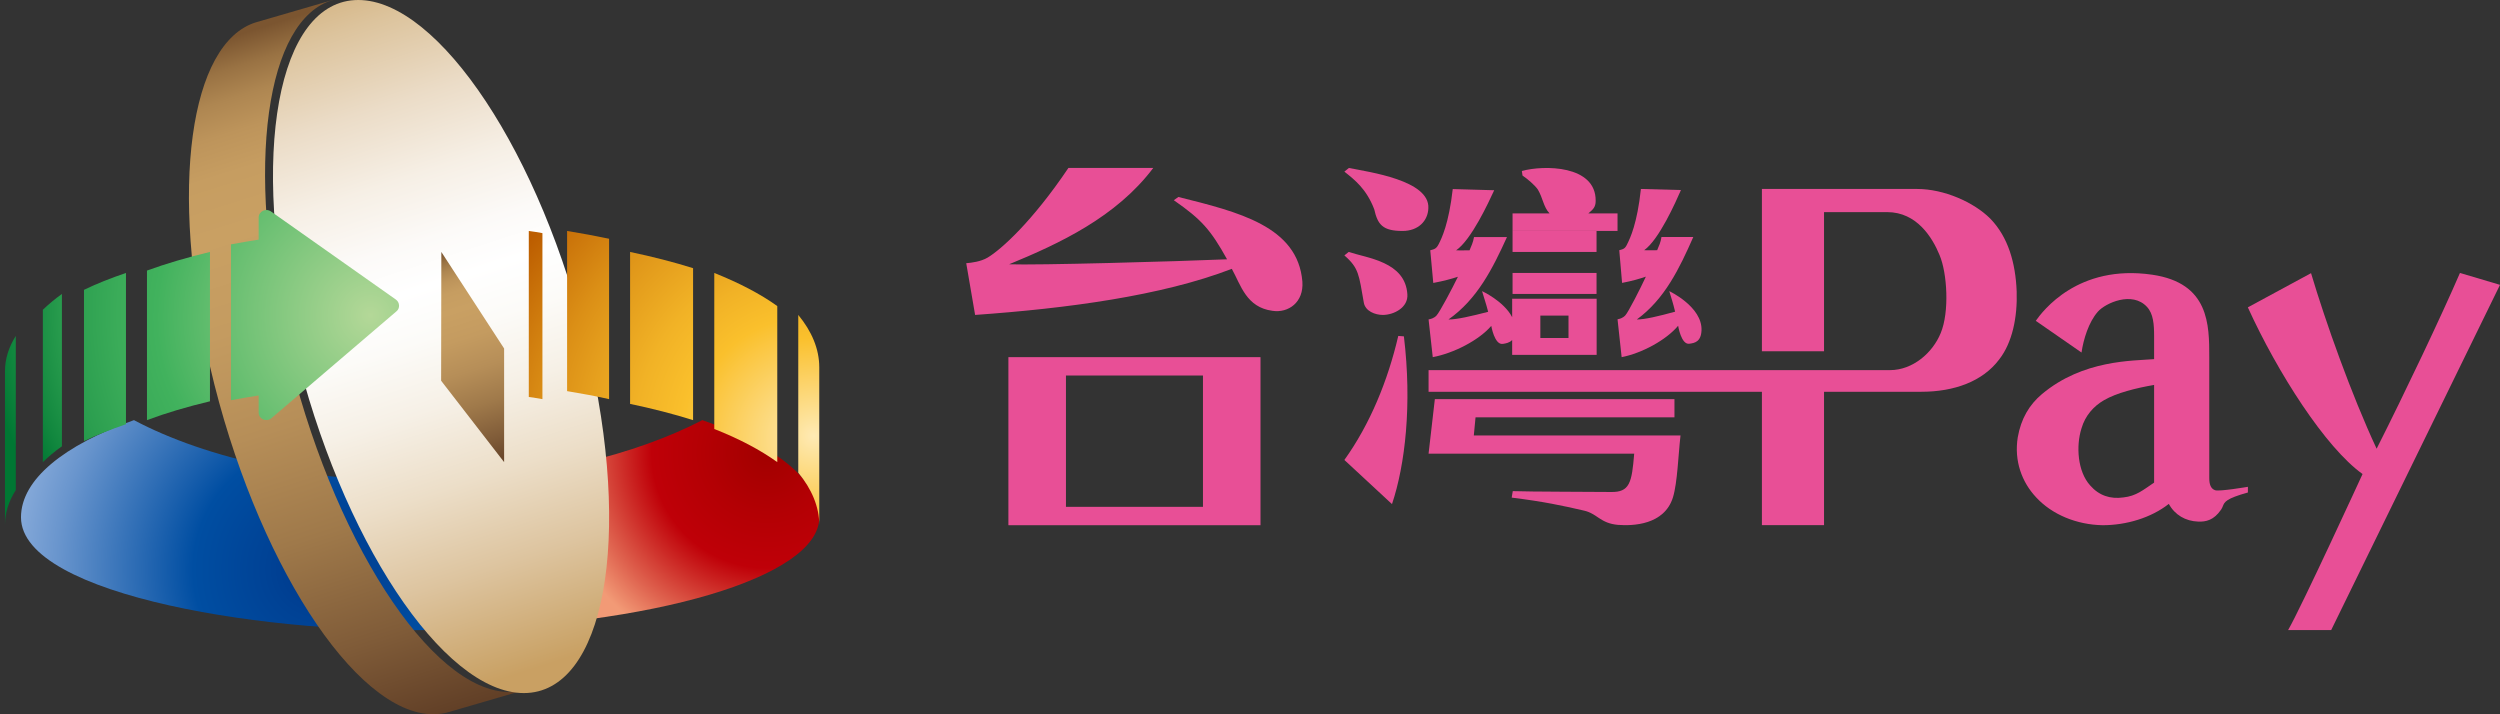 <svg width="115.5" height="33" viewBox="0 0 115.5 33" fill="none" xmlns="http://www.w3.org/2000/svg" xmlns:xlink="http://www.w3.org/1999/xlink">
	<rect x="0" y="0" width="115.5" height="33" fill="#333333" stroke="none"/>
	<desc>
			Created with Pixso.
	</desc>
	<defs>
		<radialGradient gradientTransform="translate(35.451 20.92) rotate(149.704) scale(9.95 9.95)" cx="0" cy="0" r="1" id="paint_radial_1_1849_0" gradientUnits="userSpaceOnUse">
			<stop offset="0.034" stop-color="#A40000"/>
			<stop offset="0.296" stop-color="#B40004"/>
			<stop offset="0.536" stop-color="#BF0008"/>
			<stop offset="0.848" stop-color="#E06651"/>
			<stop offset="1" stop-color="#F29A76"/>
		</radialGradient>
		<radialGradient gradientTransform="translate(14.734 26.297) rotate(-162.006) scale(14.232 14.232)" cx="0" cy="0" r="1" id="paint_radial_1_1850_0" gradientUnits="userSpaceOnUse">
			<stop stop-color="#00388B"/>
			<stop offset="0.164" stop-color="#004295"/>
			<stop offset="0.408" stop-color="#004EA2"/>
			<stop offset="0.519" stop-color="#1B60AD"/>
			<stop offset="0.848" stop-color="#6995CD"/>
			<stop offset="1" stop-color="#88ABDA"/>
		</radialGradient>
		<linearGradient x1="10.368" y1="1.806" x2="20.237" y2="32.998" id="paint_linear_1_1851_0" gradientUnits="userSpaceOnUse">
			<stop stop-color="#7B5530"/>
			<stop offset="0.004" stop-color="#7E5832"/>
			<stop offset="0.042" stop-color="#997243"/>
			<stop offset="0.083" stop-color="#AE8651"/>
			<stop offset="0.129" stop-color="#BD945B"/>
			<stop offset="0.183" stop-color="#C69D61"/>
			<stop offset="0.265" stop-color="#C9A063"/>
			<stop offset="0.397" stop-color="#C49B60"/>
			<stop offset="0.547" stop-color="#B68E58"/>
			<stop offset="0.708" stop-color="#9F794A"/>
			<stop offset="0.875" stop-color="#7F5B38"/>
			<stop offset="1" stop-color="#624027"/>
		</linearGradient>
		<linearGradient x1="14.129" y1="-3.269" x2="25.477" y2="31.724" id="paint_linear_1_1852_0" gradientUnits="userSpaceOnUse">
			<stop offset="0.014" stop-color="#C9A063"/>
			<stop offset="0.021" stop-color="#CAA266"/>
			<stop offset="0.135" stop-color="#DCC39C"/>
			<stop offset="0.241" stop-color="#EBDCC7"/>
			<stop offset="0.336" stop-color="#F6EFE5"/>
			<stop offset="0.417" stop-color="#FCFAF8"/>
			<stop offset="0.474" stop-color="#FFFFFF"/>
			<stop offset="0.536" stop-color="#FCFBF8"/>
			<stop offset="0.622" stop-color="#F6F0E6"/>
			<stop offset="0.723" stop-color="#ECDEC8"/>
			<stop offset="0.835" stop-color="#DDC49F"/>
			<stop offset="0.954" stop-color="#CBA56B"/>
			<stop offset="0.972" stop-color="#C9A063"/>
		</linearGradient>
		<linearGradient x1="20.237" y1="11.774" x2="23.298" y2="21.483" id="paint_linear_1_1853_0" gradientUnits="userSpaceOnUse">
			<stop stop-color="#7B5530"/>
			<stop offset="0.004" stop-color="#7E5832"/>
			<stop offset="0.042" stop-color="#997243"/>
			<stop offset="0.083" stop-color="#AE8651"/>
			<stop offset="0.129" stop-color="#BD945B"/>
			<stop offset="0.183" stop-color="#C69D61"/>
			<stop offset="0.265" stop-color="#C9A063"/>
			<stop offset="0.397" stop-color="#C49B60"/>
			<stop offset="0.547" stop-color="#B68E58"/>
			<stop offset="0.708" stop-color="#9F794A"/>
			<stop offset="0.875" stop-color="#7F5B38"/>
			<stop offset="1" stop-color="#624027"/>
		</linearGradient>
		<radialGradient gradientTransform="translate(36.791 20.13) rotate(0) scale(15.96 15.96)" cx="0" cy="0" r="1" id="paint_radial_1_1854_0" gradientUnits="userSpaceOnUse">
			<stop stop-color="#FEEAB4"/>
			<stop offset="0.356" stop-color="#FAC02C"/>
			<stop offset="0.482" stop-color="#F1B226"/>
			<stop offset="0.717" stop-color="#DB8F16"/>
			<stop offset="1" stop-color="#BC5D00"/>
		</radialGradient>
		<radialGradient gradientTransform="translate(35.334 20.681) rotate(0) scale(14.485 14.485)" cx="0" cy="0" r="1" id="paint_radial_1_1855_0" gradientUnits="userSpaceOnUse">
			<stop stop-color="#FEEAB4"/>
			<stop offset="0.356" stop-color="#FAC02C"/>
			<stop offset="0.482" stop-color="#F1B226"/>
			<stop offset="0.717" stop-color="#DB8F16"/>
			<stop offset="1" stop-color="#BC5D00"/>
		</radialGradient>
		<radialGradient gradientTransform="translate(37.587 20.144) rotate(0) scale(12.79 12.79)" cx="0" cy="0" r="1" id="paint_radial_1_1856_0" gradientUnits="userSpaceOnUse">
			<stop stop-color="#FEEAB4"/>
			<stop offset="0.356" stop-color="#FAC02C"/>
			<stop offset="0.482" stop-color="#F1B226"/>
			<stop offset="0.717" stop-color="#DB8F16"/>
			<stop offset="1" stop-color="#BC5D00"/>
		</radialGradient>
		<radialGradient gradientTransform="translate(37.519 20.269) rotate(0) scale(15.963 15.963)" cx="0" cy="0" r="1" id="paint_radial_1_1857_0" gradientUnits="userSpaceOnUse">
			<stop stop-color="#FEEAB4"/>
			<stop offset="0.356" stop-color="#FAC02C"/>
			<stop offset="0.482" stop-color="#F1B226"/>
			<stop offset="0.717" stop-color="#DB8F16"/>
			<stop offset="1" stop-color="#BC5D00"/>
		</radialGradient>
		<radialGradient gradientTransform="translate(37.754 20.105) rotate(0) scale(17.411 17.411)" cx="0" cy="0" r="1" id="paint_radial_1_1858_0" gradientUnits="userSpaceOnUse">
			<stop stop-color="#FEEAB4"/>
			<stop offset="0.356" stop-color="#FAC02C"/>
			<stop offset="0.482" stop-color="#F1B226"/>
			<stop offset="0.717" stop-color="#DB8F16"/>
			<stop offset="1" stop-color="#BC5D00"/>
		</radialGradient>
		<radialGradient gradientTransform="translate(14.809 14.274) rotate(0) scale(14.794 14.794)" cx="0" cy="0" r="1" id="paint_radial_1_1859_0" gradientUnits="userSpaceOnUse">
			<stop stop-color="#B4D898"/>
			<stop offset="0.586" stop-color="#41B25D"/>
			<stop offset="0.678" stop-color="#3BAC59"/>
			<stop offset="0.796" stop-color="#2B9E4F"/>
			<stop offset="0.927" stop-color="#11873E"/>
			<stop offset="1" stop-color="#007733"/>
		</radialGradient>
		<radialGradient gradientTransform="translate(14.219 14.673) rotate(0) scale(14.789 14.789)" cx="0" cy="0" r="1" id="paint_radial_1_1860_0" gradientUnits="userSpaceOnUse">
			<stop stop-color="#B4D898"/>
			<stop offset="0.586" stop-color="#41B25D"/>
			<stop offset="0.678" stop-color="#3BAC59"/>
			<stop offset="0.796" stop-color="#2B9E4F"/>
			<stop offset="0.927" stop-color="#11873E"/>
			<stop offset="1" stop-color="#007733"/>
		</radialGradient>
		<radialGradient gradientTransform="translate(17.118 14.571) rotate(0) scale(17.195 17.195)" cx="0" cy="0" r="1" id="paint_radial_1_1861_0" gradientUnits="userSpaceOnUse">
			<stop stop-color="#B4D898"/>
			<stop offset="0.586" stop-color="#41B25D"/>
			<stop offset="0.678" stop-color="#3BAC59"/>
			<stop offset="0.796" stop-color="#2B9E4F"/>
			<stop offset="0.927" stop-color="#11873E"/>
			<stop offset="1" stop-color="#007733"/>
		</radialGradient>
		<radialGradient gradientTransform="translate(16.006 14.636) rotate(0) scale(15.023 15.023)" cx="0" cy="0" r="1" id="paint_radial_1_1862_0" gradientUnits="userSpaceOnUse">
			<stop stop-color="#B4D898"/>
			<stop offset="0.586" stop-color="#41B25D"/>
			<stop offset="0.678" stop-color="#3BAC59"/>
			<stop offset="0.796" stop-color="#2B9E4F"/>
			<stop offset="0.927" stop-color="#11873E"/>
			<stop offset="1" stop-color="#007733"/>
		</radialGradient>
		<radialGradient gradientTransform="translate(18.06 14.502) rotate(0) scale(18.596 18.596)" cx="0" cy="0" r="1" id="paint_radial_1_1863_0" gradientUnits="userSpaceOnUse">
			<stop stop-color="#B4D898"/>
			<stop offset="0.586" stop-color="#41B25D"/>
			<stop offset="0.678" stop-color="#3BAC59"/>
			<stop offset="0.796" stop-color="#2B9E4F"/>
			<stop offset="0.927" stop-color="#11873E"/>
			<stop offset="1" stop-color="#007733"/>
		</radialGradient>
	</defs>
	<path id="Shape" d="M102.342 22.649C102.148 22.586 102.068 22.393 102.068 22.095L102.068 16.508C102.068 15 102.068 13.078 99.435 12.692C96 12.19 94.368 14.377 94.053 14.822L96.166 16.287C96.255 15.686 96.492 14.883 96.926 14.394C97.269 14.007 98.505 13.433 99.192 14.18C99.484 14.496 99.52 14.981 99.52 15.537L99.52 16.592C98.547 16.674 96.236 16.613 94.336 18.209C93.751 18.701 93.372 19.344 93.221 20.2C93.046 21.29 93.406 22.274 94.074 22.982C94.804 23.771 95.932 24.241 97.139 24.265C98.237 24.265 99.382 23.922 100.199 23.28C100.48 23.793 100.974 24.076 101.551 24.097C101.912 24.112 102.278 24.038 102.617 23.541C102.655 23.484 102.676 23.433 102.696 23.383C102.774 23.191 102.838 23.035 103.853 22.753L103.853 22.491C103.853 22.491 102.536 22.715 102.342 22.649ZM98.096 22.982C98.699 22.916 99.009 22.639 99.52 22.296L99.52 17.784C98.692 17.926 97.784 18.152 97.205 18.489C96.728 18.764 96.338 19.196 96.164 19.793C95.906 20.606 95.983 21.783 96.564 22.425C96.973 22.895 97.494 23.066 98.096 22.982Z" clip-rule="evenodd" fill="#E84F96" fill-opacity="1" fill-rule="evenodd"/>
	<path id="Path" d="M113.65 12.61C112.81 14.56 111.08 18.2 109.8 20.73C108.63 18.22 107.44 14.87 106.77 12.62L103.85 14.2C105.23 17.23 107.44 20.68 109.15 21.9C109.15 21.9 106.32 28.06 105.71 29.11L107.7 29.11L115.5 13.16L113.65 12.61L113.65 12.61Z" fill="#E84F96" fill-opacity="1" fill-rule="evenodd"/>
	<path id="Path" d="M64.6 15.52C64.12 17.58 63.3 19.59 62.11 21.25L64.31 23.29C64.92 21.47 65.24 18.69 64.86 15.54L64.6 15.52L64.6 15.52Z" fill="#E84F96" fill-opacity="1" fill-rule="evenodd"/>
	<path id="Path" d="M62.31 11.64L62.11 11.8C62.79 12.39 62.78 12.7 63.01 13.99C63.08 14.37 63.52 14.55 63.89 14.55C64.39 14.55 65.07 14.21 65.02 13.59C64.92 12.09 63.18 11.93 62.31 11.64L62.31 11.64Z" fill="#E84F96" fill-opacity="1" fill-rule="evenodd"/>
	<path id="Path" d="M68.17 19.28L77.36 19.28L77.36 18.44L66.29 18.44L66 20.96L75.5 20.96C75.39 22.29 75.3 22.75 74.42 22.73C73.69 22.72 70.66 22.72 69.89 22.69L69.84 22.99C71.3 23.17 72.19 23.36 73.18 23.59C73.8 23.73 73.93 24.18 74.76 24.25C75.43 24.3 76.89 24.26 77.29 22.98C77.5 22.3 77.54 20.96 77.64 20.12L68.09 20.12L68.17 19.28Z" fill="#E84F96" fill-opacity="1" fill-rule="evenodd"/>
	<path id="Path" d="M62.32 7.76L62.11 7.93C62.59 8.31 63.13 8.73 63.49 9.67C63.65 10.38 63.88 10.67 64.8 10.67C65.52 10.67 65.97 10.21 65.99 9.62C66.06 8.33 63.26 7.95 62.32 7.76L62.32 7.76Z" fill="#E84F96" fill-opacity="1" fill-rule="evenodd"/>
	<path id="Path" d="M93.17 13.46C93.12 12.16 92.78 10.95 91.95 10.1C91.19 9.34 89.81 8.73 88.57 8.73L81.4 8.73L81.4 16.23L84.27 16.23L84.27 9.8L87.19 9.8C88.56 9.8 89.28 10.98 89.61 11.79C89.96 12.62 90.07 14.41 89.66 15.39C89.29 16.3 88.37 17.1 87.32 17.1L66 17.1L66 18.1L81.4 18.1L81.4 24.26L84.27 24.26L84.27 18.1L88.76 18.1C90.29 18.1 91.6 17.62 92.36 16.61C92.97 15.83 93.21 14.66 93.17 13.46L93.17 13.46Z" fill="#E84F96" fill-opacity="1" fill-rule="evenodd"/>
	<path id="Path" d="M74.73 9.86L73.38 9.86C73.59 9.68 73.72 9.58 73.72 9.28C73.74 7.62 71.31 7.62 70.31 7.9L70.34 8.11C70.55 8.25 70.91 8.55 71.05 8.76C71.28 9.14 71.31 9.57 71.59 9.86L69.88 9.86L69.88 10.67L74.73 10.67L74.73 9.86Z" fill="#E84F96" fill-opacity="1" fill-rule="evenodd"/>
	<path id="Rectangle" d="M69.88 12.61L73.76 12.61L73.76 13.58L69.88 13.58L69.88 12.61Z" fill="#E84F96" fill-opacity="1" fill-rule="evenodd"/>
	<path id="Rectangle" d="M69.88 10.67L73.76 10.67L73.76 11.64L69.88 11.64L69.88 10.67Z" fill="#E84F96" fill-opacity="1" fill-rule="evenodd"/>
	<path id="Path" d="M74.94 13.07C75.41 12.98 75.75 12.88 76.04 12.78C75.8 13.3 75.23 14.42 75.09 14.57C74.97 14.7 74.81 14.74 74.73 14.75L74.92 16.5C75.85 16.32 76.98 15.71 77.53 15.05C77.53 15.05 77.67 15.94 78.05 15.88C78.29 15.85 78.59 15.79 78.61 15.26C78.65 14.17 77.12 13.45 77.12 13.45C77.23 13.82 77.29 13.98 77.39 14.4C76.62 14.61 76 14.76 75.62 14.76C76.91 13.82 77.59 12.4 78.23 10.95L76.76 10.95C76.72 11.21 76.65 11.34 76.56 11.56C76.22 11.57 76.33 11.56 75.96 11.56C76.65 11.07 77.42 9.33 77.66 8.78L75.81 8.73C75.64 10.33 75.31 11.01 75.18 11.27C75.08 11.49 75 11.51 74.81 11.56L74.94 13.07L74.94 13.07Z" fill="#E84F96" fill-opacity="1" fill-rule="evenodd"/>
	<path id="Shape" d="M66 14.757L66.193 16.5C67.158 16.32 68.33 15.719 68.897 15.055C68.897 15.055 69.044 15.944 69.429 15.888C69.575 15.866 69.742 15.836 69.862 15.708L69.862 16.394L73.765 16.394L73.765 13.803L69.862 13.803L69.862 14.653C69.475 13.911 68.471 13.45 68.471 13.45C68.58 13.829 68.644 13.982 68.753 14.406C67.954 14.612 67.308 14.761 66.917 14.761C68.253 13.822 68.96 12.408 69.621 10.954L68.099 10.954C68.054 11.214 67.98 11.348 67.893 11.564C67.674 11.57 67.635 11.569 67.543 11.568C67.488 11.567 67.414 11.566 67.271 11.566C67.98 11.078 68.779 9.336 69.032 8.789L67.117 8.735C66.936 10.334 66.604 11.013 66.467 11.279C66.358 11.491 66.276 11.512 66.078 11.562L66.217 13.072C66.702 12.983 67.052 12.884 67.356 12.786C67.104 13.305 66.515 14.421 66.367 14.577C66.246 14.709 66.082 14.744 66 14.757ZM72.465 14.582L71.164 14.582L71.164 15.617L72.465 15.617L72.465 14.582Z" clip-rule="evenodd" fill="#E84F96" fill-opacity="1" fill-rule="evenodd"/>
	<path id="Path" d="M54.44 9.1L54.23 9.25C55.51 10.14 55.93 10.61 56.69 11.98C54.31 12.08 47.86 12.26 46.62 12.21C48.95 11.25 51.57 10.03 53.28 7.76L49.36 7.76C47.69 10.24 46.25 11.53 45.63 11.9C45.31 12.09 44.88 12.14 44.64 12.16L45.05 14.55C49.28 14.25 53.67 13.67 56.91 12.42C57.33 13.18 57.58 14.2 58.79 14.36C59.52 14.47 60.24 13.97 60.17 13.01C59.96 10.45 57.2 9.79 54.44 9.1L54.44 9.1Z" fill="#E84F96" fill-opacity="1" fill-rule="evenodd"/>
	<path id="Shape" d="M58.235 24.265L46.588 24.265L46.588 16.5L58.235 16.5L58.235 24.265ZM55.577 17.349L49.247 17.349L49.247 23.416L55.577 23.416L55.577 17.349Z" clip-rule="evenodd" fill="#E84F96" fill-opacity="1" fill-rule="evenodd"/>
	<path id="Path" d="M37.85 23.91C37.85 22.16 35.79 20.57 32.45 19.41C29.33 21.02 25.09 22.06 20.38 22.22L20.38 29.11C30.14 28.93 37.85 26.67 37.85 23.91Z" fill="url(#paint_radial_1_1849_0)" fill-opacity="1" fill-rule="evenodd"/>
	<path id="Path" d="M6.19 19.41C2.96 20.56 0.97 22.15 0.97 23.9C0.97 27.56 12.76 29.36 20.38 29.09L20.38 22.22C14.69 22.4 9.48 21.16 6.19 19.41Z" fill="url(#paint_radial_1_1850_0)" fill-opacity="1" fill-rule="evenodd"/>
	<path id="Path" d="M23.53 31.97C19.9 31.97 15.28 24.79 13.23 15.94C11.31 7.68 12.29 0.88 15.38 0C15.37 0 15.37 0 15.37 0L11.83 1.03C8.77 1.96 7.8 8.74 9.71 16.96C11.77 25.82 16.39 33 20.02 33C20.28 33 20.53 32.96 20.76 32.89C21.5 32.67 24.26 31.87 24.26 31.87C24.26 31.87 24.26 31.87 24.26 31.87C24.03 31.94 23.79 31.97 23.53 31.97Z" fill="url(#paint_linear_1_1851_0)" fill-opacity="1" fill-rule="evenodd"/>
	<path id="Path" d="M27.13 16.01C25.02 7.16 20.28 0 16.55 0C12.82 0 11.51 7.16 13.62 16.01C15.73 24.86 20.47 32.02 24.2 32.02C27.93 32.02 29.25 24.86 27.13 16.01Z" fill="url(#paint_linear_1_1852_0)" fill-opacity="1" fill-rule="evenodd"/>
	<path id="Path" d="M20.39 11.64L20.38 17.59L23.29 21.35L23.29 16.1L20.39 11.64L20.39 11.64Z" fill="url(#paint_linear_1_1853_0)" fill-opacity="1" fill-rule="evenodd"/>
	<path id="Path" d="M26.2 10.67L26.2 18.07C26.87 18.18 27.52 18.3 28.14 18.44L28.14 11.03C27.52 10.9 26.87 10.78 26.2 10.67L26.2 10.67Z" fill="url(#paint_radial_1_1854_0)" fill-opacity="1" fill-rule="evenodd"/>
	<path id="Path" d="M24.43 10.67L24.43 18.34C24.64 18.37 24.85 18.4 25.06 18.44L25.06 10.77C24.85 10.73 24.64 10.7 24.43 10.67L24.43 10.67Z" fill="url(#paint_radial_1_1855_0)" fill-opacity="1" fill-rule="evenodd"/>
	<path id="Path" d="M36.88 14.55L36.88 21.84C37.5 22.59 37.85 23.41 37.85 24.26L37.85 16.97C37.85 16.12 37.5 15.3 36.88 14.55Z" fill="url(#paint_radial_1_1856_0)" fill-opacity="1" fill-rule="evenodd"/>
	<path id="Path" d="M33 12.61L33 19.82C34.15 20.27 35.13 20.79 35.91 21.35L35.91 14.14C35.13 13.58 34.15 13.07 33 12.61Z" fill="url(#paint_radial_1_1857_0)" fill-opacity="1" fill-rule="evenodd"/>
	<path id="Path" d="M29.11 11.64L29.11 18.66C30.16 18.88 31.13 19.13 32.02 19.41L32.02 12.39C31.13 12.11 30.16 11.86 29.11 11.64Z" fill="url(#paint_radial_1_1858_0)" fill-opacity="1" fill-rule="evenodd"/>
	<path id="Path" d="M1.98 14.31L1.98 21.35C2.24 21.1 2.53 20.85 2.86 20.62L2.86 13.58C2.53 13.82 2.24 14.06 1.98 14.31L1.98 14.31Z" fill="url(#paint_radial_1_1859_0)" fill-opacity="1" fill-rule="evenodd"/>
	<path id="Path" d="M0.23 17.15L0.23 24.26C0.23 23.7 0.4 23.16 0.73 22.64L0.73 15.52C0.4 16.04 0.23 16.59 0.23 17.15Z" fill="url(#paint_radial_1_1860_0)" fill-opacity="1" fill-rule="evenodd"/>
	<path id="Path" d="M18.29 13.84L12.52 9.77C12.28 9.6 11.95 9.77 11.95 10.05L11.95 11.07C11.52 11.14 11.09 11.21 10.67 11.29L10.67 18.49C11.09 18.41 11.52 18.34 11.95 18.27L11.95 19.06C11.95 19.36 12.31 19.52 12.54 19.32L18.32 14.38C18.49 14.24 18.47 13.97 18.29 13.84L18.29 13.84Z" fill="url(#paint_radial_1_1861_0)" fill-opacity="1" fill-rule="evenodd"/>
	<path id="Path" d="M6.79 12.5L6.79 19.41C7.67 19.08 8.65 18.79 9.7 18.54L9.7 11.64C8.65 11.89 7.67 12.18 6.79 12.5L6.79 12.5Z" fill="url(#paint_radial_1_1862_0)" fill-opacity="1" fill-rule="evenodd"/>
	<path id="Path" d="M3.88 13.39L3.88 20.38C4.46 20.1 5.11 19.84 5.82 19.6L5.82 12.61C5.11 12.85 4.46 13.11 3.88 13.39Z" fill="url(#paint_radial_1_1863_0)" fill-opacity="1" fill-rule="evenodd"/>
</svg>
